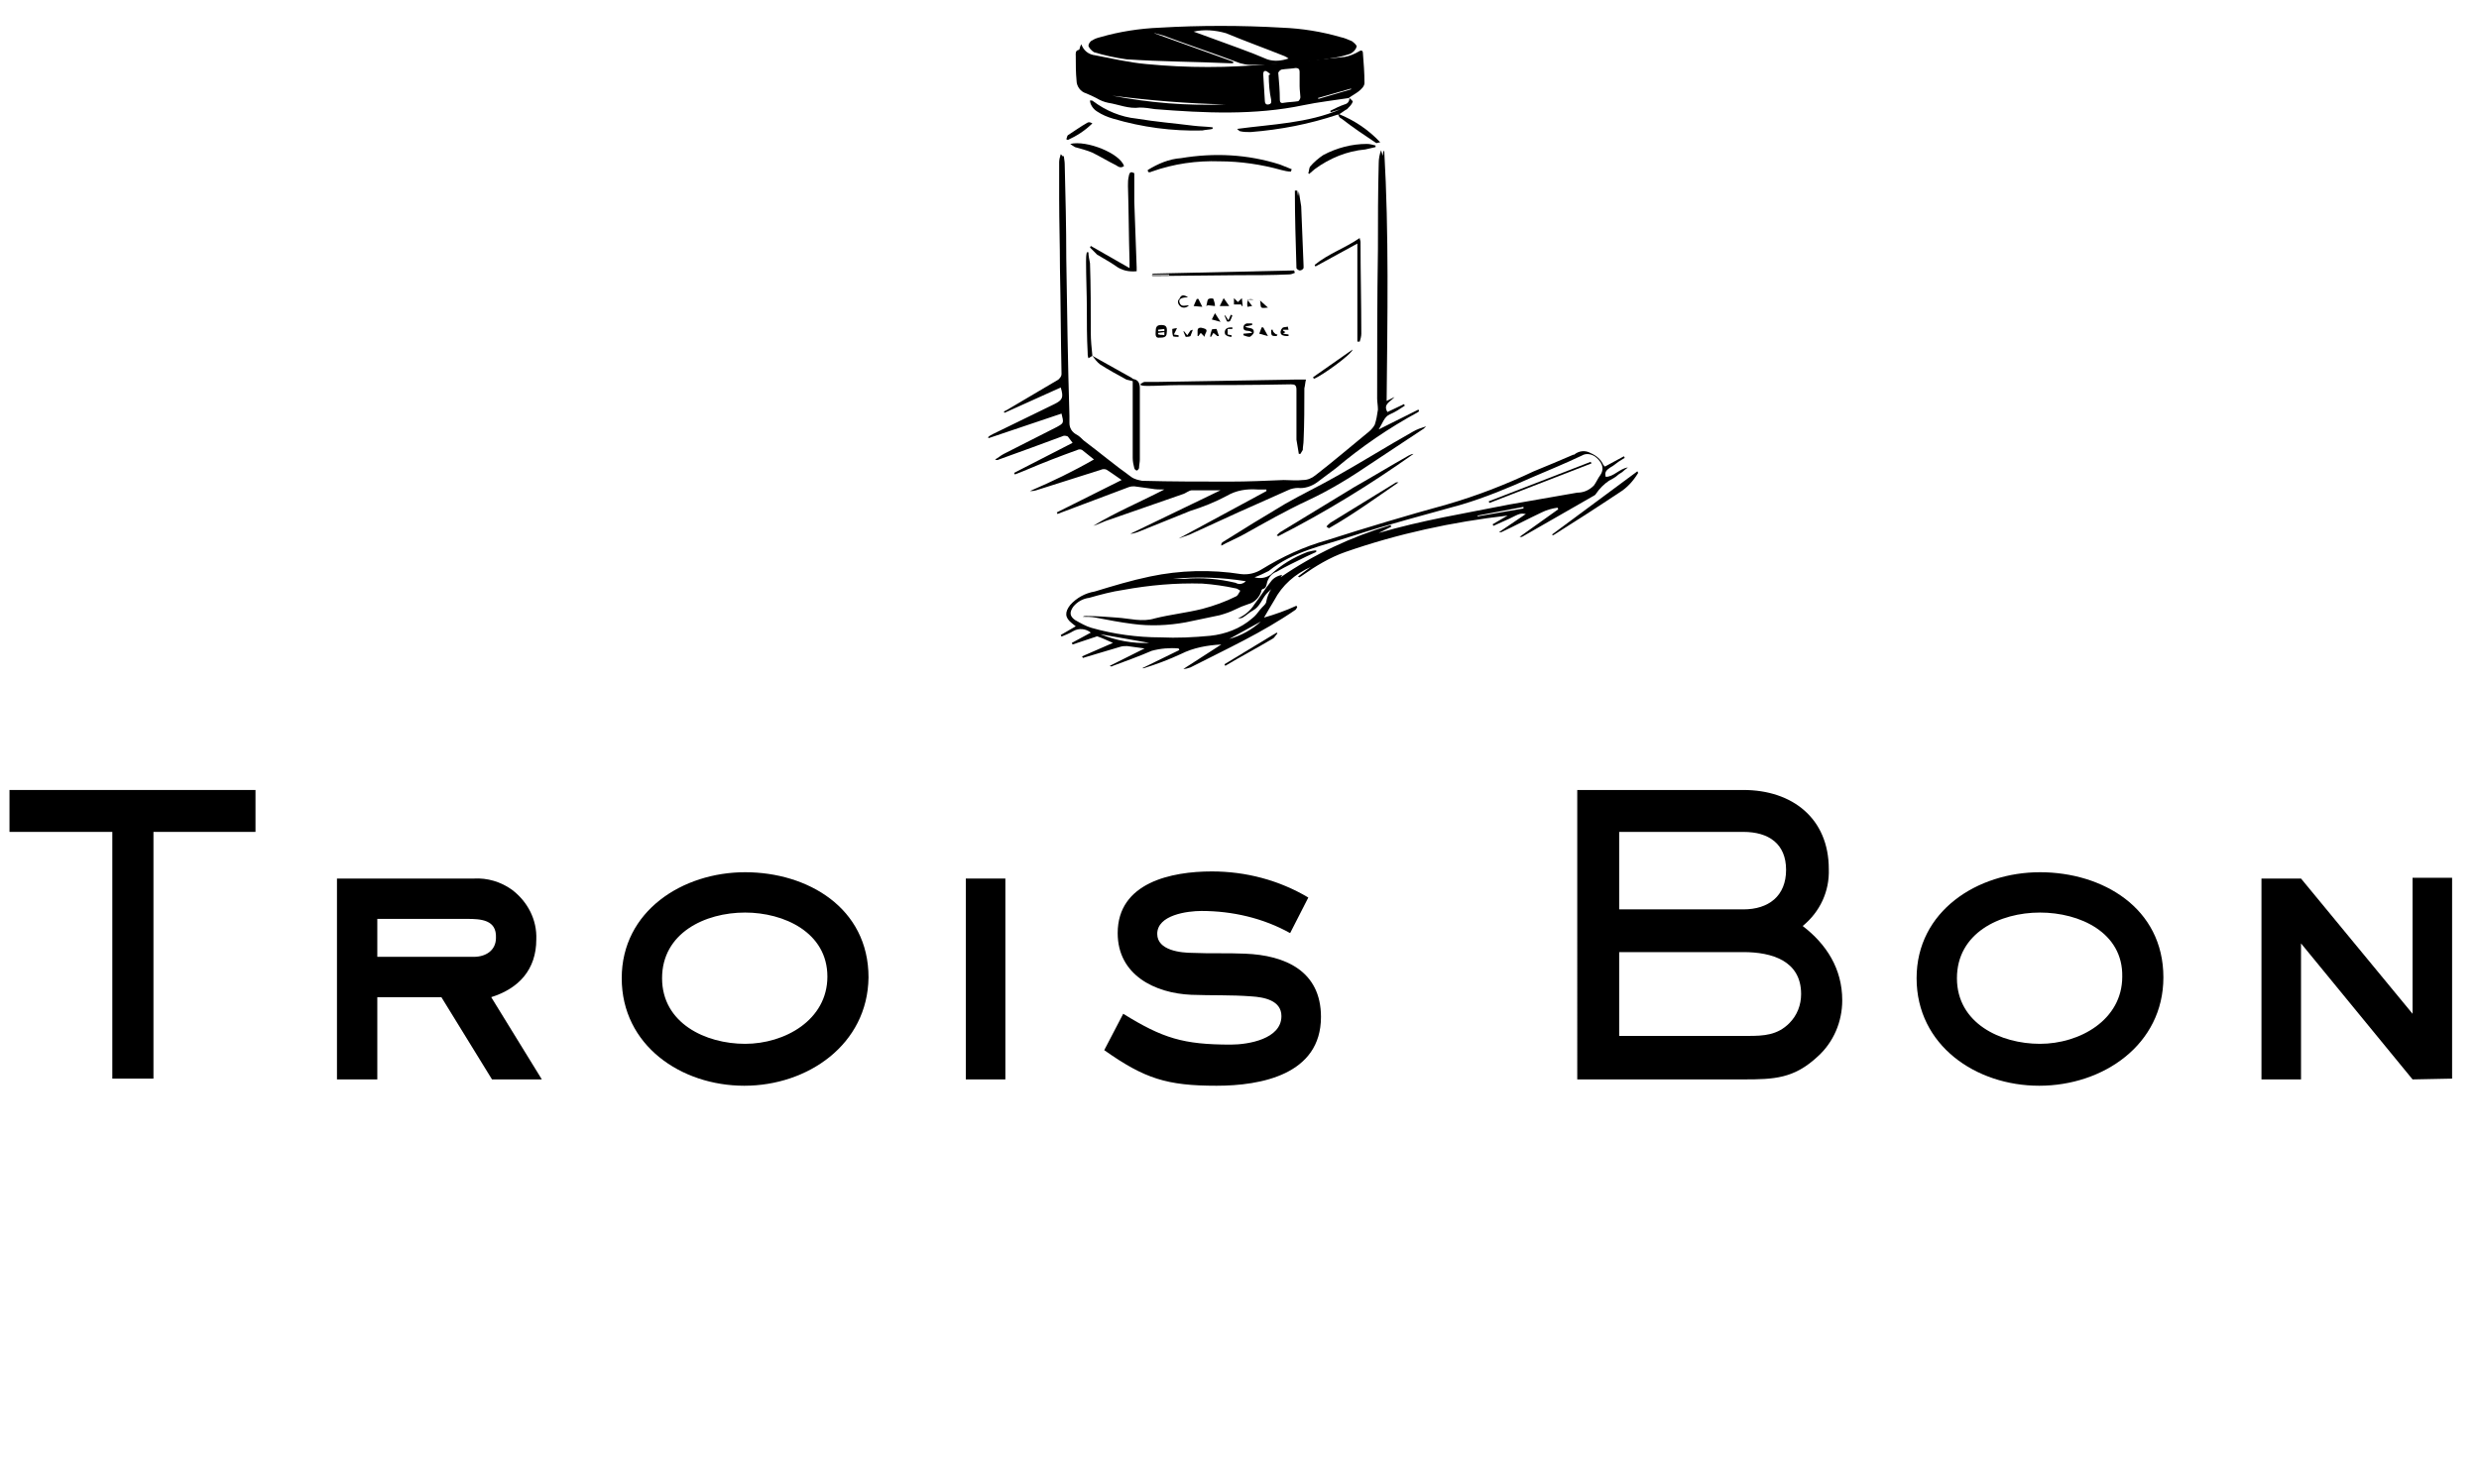 <?xml version="1.0" encoding="utf-8"?>
<!-- Generator: Adobe Illustrator 25.4.1, SVG Export Plug-In . SVG Version: 6.00 Build 0)  -->
<svg version="1.1" id="Layer_1" xmlns="http://www.w3.org/2000/svg" xmlns:xlink="http://www.w3.org/1999/xlink" x="0px" y="0px"
	 viewBox="0 0 313.4 187.7" style="enable-background:new 0 0 313.4 187.7;" xml:space="preserve">
<path d="M19.4,105.2v31.2h-5.2v-31.2h-13v-5.3h31.1v5.3L19.4,105.2L19.4,105.2z"/>
<path d="M62.2,136.5l-6.4-10.4h-8.1v10.4h-5.1v-25.4h17.3c1.7-0.1,3.4,0.4,4.8,1.4c2,1.5,3.2,3.8,3.1,6.3c0,3.8-2.2,6.2-5.7,7.3
	l6.4,10.4H62.2z M59,116.2H47.7v4.8h12.2c1.5,0,2.8-0.8,2.8-2.4C62.8,116.3,60.8,116.2,59,116.2z"/>
<path d="M94.1,137.3c-8,0-15.5-5.1-15.5-13.6s7.7-13.4,15.6-13.4s15.6,4.5,15.6,13.3C109.7,132.1,102.1,137.3,94.1,137.3z
	 M94.2,115.4c-5.1,0-10.5,2.6-10.5,8.3s5.5,8.3,10.5,8.3s10.4-3,10.4-8.5C104.6,117.9,99.1,115.4,94.2,115.4z"/>
<path d="M122.1,136.5v-25.4h5v25.4H122.1z"/>
<path d="M153.8,137.3c-6.3,0-9.1-0.9-14.2-4.5l2.4-4.6c5,3.1,7.6,3.9,13.6,3.9c2.2,0,6.4-0.7,6.4-3.6c0-2-2.2-2.4-3.8-2.5
	c-2.6-0.2-5-0.1-7.6-0.2c-4.6-0.2-9.3-2.5-9.3-7.8c0-6.4,6.8-7.8,11.9-7.8c4.3,0,8.5,1.1,12.2,3.3l-2.3,4.5
	c-3.4-1.9-7.3-2.8-11.2-2.8c-1.8,0-5.6,0.5-5.6,2.9c0,2.1,3,2.4,4.5,2.4c2.2,0.1,4.4,0,6.6,0.1c5.1,0.2,9.6,2.2,9.6,8
	C167,135.9,159.4,137.3,153.8,137.3z"/>
<path d="M229.8,133.6c-3,2.8-5.5,2.9-9.4,2.9h-21V99.9h21c6.2,0,10.8,3.6,10.8,10c0.1,2.8-1.1,5.4-3.3,7.2c3,2.3,5,5.4,5,9.4
	C232.9,129.2,231.8,131.8,229.8,133.6z M220.4,105.2h-15.7v9.8h15.7c3.2,0,5.4-1.7,5.4-5S223.6,105.2,220.4,105.2z M220.4,120.4
	h-15.7v10.6H221c2,0,3.7-0.1,5.2-1.6c1-1,1.5-2.3,1.5-3.7C227.7,121.5,224,120.4,220.4,120.4z"/>
<path d="M257.8,137.3c-8,0-15.5-5.1-15.5-13.6s7.7-13.4,15.6-13.4s15.6,4.5,15.6,13.3C273.5,132.1,265.9,137.3,257.8,137.3z
	 M257.9,115.4c-5.1,0-10.5,2.6-10.5,8.3s5.5,8.3,10.5,8.3s10.4-3,10.4-8.5C268.4,117.9,262.9,115.4,257.9,115.4z"/>
<path d="M305,136.5l-14.1-17.2v17.2h-5v-25.4h5l14.1,17.1v-17.2h5v25.4L305,136.5L305,136.5z"/>
<path d="M141.8,60.7c-0.7-0.5-1.3-0.9-1.9-1.3c-0.2-0.1-0.5-0.1-0.7,0l-8.2,2.6c-0.3,0.1-0.6,0.1-0.8,0.1c2.8-1.2,5.5-2.5,8.1-4
	c-0.5-0.4-1-0.8-1.5-1.2c-0.2-0.1-0.4-0.1-0.6,0c-2.2,0.8-4.3,1.6-6.4,2.5l-1.5,0.6l-0.1-0.2l7.4-3.8c-0.2-0.3-0.4-0.5-0.6-0.8
	c-0.2-0.1-0.4-0.1-0.5-0.1c-2.7,1-5.4,2-8.2,3c-0.2,0.1-0.3,0.1-0.5,0c0.4-0.2,0.7-0.5,1.1-0.7l6.7-3.4c0.9-0.5,0.9-0.5,0.6-1.7
	l-9.2,3.1l-0.1-0.1c0.2-0.2,0.4-0.3,0.6-0.4l7.8-3.8c1-0.5,1.2-0.8,0.8-2.1l-7.1,3.2l-0.1-0.1c0.1-0.1,0.2-0.2,0.3-0.2
	c2.2-1.3,4.4-2.6,6.6-3.9c0.2-0.2,0.4-0.4,0.4-0.7c-0.1-4.5-0.1-8.9-0.2-13.4c0-2.9-0.1-5.8-0.1-8.7c0-1.5,0-3.1,0-4.7
	c0-0.3,0.1-0.7,0.2-1l0.3,0.3l0.1-0.1c0,0.3,0.1,0.7,0.1,1c0.1,4,0.2,8,0.2,12c0.1,6.6,0.2,13.3,0.4,19.9c0,0.3,0,0.6,0,0.9
	c0,0.6,0.3,1.1,0.8,1.4c0.4,0.2,0.7,0.5,1,0.8c2,1.5,3.9,3.1,6,4.6c0.4,0.3,0.9,0.4,1.4,0.5c3.7,0.1,7.4,0.1,11.1,0.1
	c2.2,0,4.5-0.1,6.8-0.2c0.8,0,1.6,0.1,2.4,0c0.6,0,1.1-0.2,1.6-0.6c2.2-1.7,4.3-3.5,6.5-5.3c0.4-0.3,0.8-0.7,1-1.1
	c0.2-0.6,0.3-1.2,0.4-1.9c0-0.5-0.1-1-0.1-1.4c0-6.3,0-12.6,0.1-18.9c0-3.6,0-7.2,0.1-10.9c0-0.5,0.1-1.1,0.3-1.6l0.2,0.7l0.1-0.6
	h0.1c0.6,10.5,0.4,21,0.3,31.6l1-0.5c-0.5,0.6-1.5,0.9-0.9,1.9l2.1-1l0.1,0.2c-0.6,0.4-1.2,0.8-1.9,1.1s-0.9,1.1-1.4,1.9l5-2.5
	l0.1,0.1c0,0.1-0.1,0.2-0.1,0.2c-3.7,2-7.2,4.4-10.4,7.1c-0.8,0.6-1.6,1.2-2.4,1.8c-0.7,0.5-1.6,0.8-2.4,0.7c-0.4,0-0.9,0.1-1.3,0.3
	c-4.1,1.8-8.3,3.7-12.4,5.6c-0.5,0.2-0.9,0.3-1.4,0.5l11.1-6v-0.2H159c-1.4-0.1-2.7,0.1-3.9,0.8c-1.5,0.8-3,1.4-4.6,1.9
	c-2.2,0.9-4.5,1.8-6.7,2.7c-0.3,0.1-0.6,0.2-0.9,0.2l11.4-5.5c-1.3,0-2.4,0-3.6,0c-0.4,0-0.8,0.4-1.2,0.5l-9.2,3.2
	c-0.7,0.2-1.4,0.6-2.1,0.8c2.8-1.7,5.9-3,9-4.6c-0.6,0-1.1,0-1.6-0.1c-0.8-0.1-1.5-0.2-2.2-0.3c-0.2,0-0.4,0-0.7,0.1l-8.5,3.2
	l-0.5,0.2l-0.1-0.2L141.8,60.7z"/>
<path d="M154.4,81.5c-1.8,0.1-3.5,0.4-5.1,1.2c-1.5,0.7-3.1,1.3-4.7,1.8c-0.1,0-0.1,0-0.2,0l4.7-2.3l-0.1-0.2
	c-1.1-0.1-2.3,0-3.4,0.3c-1.6,0.7-3.3,1.3-4.9,1.9c-0.1,0.1-0.3,0.1-0.4,0l4.4-2.2c-0.8-0.1-1.5-0.2-2.2-0.3c-0.3,0-0.6,0-0.9,0.1
	c-1.6,0.5-3.1,0.9-4.7,1.4l-0.1-0.2l3.9-1.7c-0.7-0.3-1.3-0.6-1.9-0.8c-0.1-0.1-0.4,0.1-0.5,0.1l-2.7,0.9l-0.1-0.2l2.4-1.3
	c-0.6-0.5-1.5-0.6-2.2-0.2c-0.5,0.3-1,0.5-1.5,0.7l-0.1-0.2l1.9-1.1l-0.5-0.4c-0.9-0.7-0.9-1.4-0.2-2.3c0.8-0.9,1.9-1.5,3.1-1.7
	c2.3-0.7,4.6-1.4,7-1.9c3.8-0.8,7.7-0.9,11.5-0.3c0.9,0.1,1.8-0.1,2.6-0.6c2.6-1.6,5.4-2.9,8.3-3.7c5-1.6,10-3.1,15.1-4.5
	c3.8-1.1,7.4-2.5,11-4.2c1.7-0.7,3.4-1.4,5-2.1h0.1c0.6-0.5,1.4-0.6,2.1-0.2c0.7,0.3,1.3,0.8,1.6,1.5c0,0,0.1,0.1,0.2,0.2l2.4-1.3
	l0.1,0.2l-0.8,0.5c-0.3,0.2-0.6,0.5-1,0.7c-0.4,0.3-0.8,0.5-0.6,1.2c1,0,1.7-1,2.8-1.2c-0.2,0.2-0.4,0.3-0.6,0.5s-0.5,0.3-0.7,0.5
	s-0.7,0.5-1.1,0.7c-0.6,0.4-1.2,1-1.6,1.6c-0.1,0.2-0.3,0.3-0.5,0.4l-8.9,5.1c-0.1,0-0.2,0-0.3,0l4.9-3.5l-0.1-0.2
	c-0.7,0.1-1.4,0.3-2,0.6c-1.7,0.8-3.4,1.7-5.1,2.5c-0.1,0-0.2,0-0.3,0l3.4-2.3c-0.7-0.1-0.7-0.1-2.1,0.6c-0.7,0.3-1.3,0.6-2,0.9
	l-0.1-0.2l1.9-1.1c-7,0.8-13.9,2.3-20.5,4.6c-2,0.7-3.8,1.8-5.5,3c-0.1,0.1-0.2,0.1-0.3,0.2c0,0-0.1,0-0.2-0.1l1.6-1.2
	c-2,0.9-3.6,2.3-4.6,4.2c-0.4,0.7-0.8,1.3-1.3,2.2c1.4-0.4,2.8-0.9,4.1-1.5l0.1,0.2c-0.1,0.1-0.1,0.2-0.2,0.3
	c-4.2,2.9-8.8,5-13.3,7.3c-0.3,0.1-0.6,0.2-0.9,0.2L154.4,81.5z M174.3,67.4c5.4-1.6,11-2.5,16.5-3.6c2.9-0.5,5.7-1,8.6-1.5
	c0.8,0,1.5-0.3,2.1-0.9c0.3-0.4,0.5-0.9,0.8-1.3c0.7-1,0-1.9-0.7-2.4c-0.5-0.3-1.1-0.4-1.6-0.1c-2.1,1-4.3,1.9-6.4,2.8
	c-2.9,1.3-5.8,2.5-8.8,3.4c-4.6,1.3-9.3,2.5-13.9,4c-3.6,1.2-7.4,1.9-10.5,4.4c-0.6,0.3-1.2,0.6-1.8,0.8c0.7,0.2,1.4,0.1,2-0.3
	c1.4-1.3,2.9-2.2,4.7-2.9c0.4-0.1,0.8-0.2,1.1-0.2v0.2c-0.4,0.2-0.9,0.4-1.3,0.6c-1.2,0.6-2.5,1.2-3.7,1.9c-0.6,0.2-1,0.7-1.2,1.3
	c-0.1,0.4-0.1,0.8-0.6,0.9c0,0-0.1,0.1-0.1,0.1c-0.2,0.9-0.9,1.6-1.7,1.8c-0.6,0.2-1.1,0.4-1.7,0.7c-0.6,0.3-1.2,0.5-1.9,0.7
	c-1.4,0.3-2.9,0.6-4.3,0.9c-2.2,0.4-4.5,0.5-6.7,0.2c-1.6-0.2-3.1-0.5-4.7-0.8c-0.5-0.1-1.1-0.1-1.6-0.1V78c0.1-0.1,0.3-0.1,0.4-0.1
	c1.3,0,2.6,0.1,3.9,0.2c1.6,0.1,3.2,0.6,4.8,0.1c2-0.5,4-0.7,6-1.2c1.5-0.4,2.9-0.9,4.3-1.6c0.2-0.1,0.3-0.4,0.5-0.7
	c-0.2-0.1-0.4-0.3-0.6-0.3c-1.4-0.3-2.8-0.5-4.2-0.6c-3.4-0.1-6.7,0.2-10,0.8c-1.4,0.2-2.9,0.6-4.3,1c-0.8,0.1-1.5,0.5-2,1.1
	c-0.5,0.7-0.5,1.2,0.2,1.7c0.7,0.4,1.4,0.8,2.1,1c2.8,0.8,5.8,1.2,8.7,1.2c2.1,0.1,4.2,0,6.3-0.2c1.9-0.2,3.8-0.9,5.3-2.2
	c0.4-0.3,0.7-0.7,1-1.1c0.3-0.4,0.8-0.7,0.8-1.1c0.1-0.5,0.3-1,0.6-1.5c-0.2,0.2-0.4,0.4-0.6,0.6c-0.6,0.7-0.8,1.6-1.7,2.1
	c-0.4,0.2-0.8,0.6-1.3,0.9c-0.2,0.1-0.4,0.1-0.6,0.1c0.9-0.4,1.6-1,2.1-1.8c0.7-0.9,1.3-1.9,2.1-2.9c0.3-0.4,0.8-0.7,1.4-0.8
	l-0.2,0.3c4.2-2.9,8.9-5.1,13.9-6.6l0.1,0.2L174.3,67.4z M157.5,73.5c-3.1-0.5-6.2-0.6-9.2-0.3c0.5,0,0.9,0,1.4,0
	c2.2-0.2,4.4,0,6.5,0.5C156.7,74,157.2,73.8,157.5,73.5L157.5,73.5z M139.1,80.2c2,0.8,4.1,1.2,6.2,1.1L139.1,80.2z M192.6,64.3
	v-0.2l-5.8,1.1v0.1L192.6,64.3z M159.4,78.6l-4,2.2C156.9,80.4,158.3,79.6,159.4,78.6z"/>
<path d="M170.5,12.4c-1.9,0.3-3.8,0.5-5.7,0.9c-6.2,1.3-12.5,1-18.8,0.5c-0.6-0.1-1.3-0.2-1.9-0.2c-1.4,0.2-2.7-0.4-4-0.6
	c-0.5-0.1-1-0.3-1.5-0.6c-0.4-0.2-0.8-0.4-1.3-0.6c-0.7-0.2-1.2-0.9-1.2-1.6c-0.1-1-0.1-2.1-0.1-3.1c0-0.3-0.1-0.7,0.4-0.8
	c0.1,0,0.1-0.4,0.3-0.7c0.3,0.8,0.9,1.3,1.8,1.4c2.1,0.4,4.2,0.9,6.4,1.1c5.2,0.5,10.4,0.5,15.6,0c3.2-0.2,6.3-0.6,9.5-0.9
	c0.6-0.1,1.3-0.4,1.8-0.7c0.3-0.2,0.5-0.1,0.5,0.2c0.1,1.3,0.2,2.5,0.2,3.8c0,0.4-0.4,0.8-0.8,1.1C171.3,11.9,170.9,12.1,170.5,12.4
	L170.5,12.4z M164.3,10.9L164.3,10.9V9.1c0-0.3-0.1-0.5-0.5-0.5c-0.6,0.1-1.2,0.1-1.8,0.2c-0.2,0.1-0.3,0.2-0.4,0.4
	c0.1,1.1,0.2,2.3,0.2,3.4c0,0.3,0.1,0.5,0.5,0.4c0.6-0.1,1.2-0.1,1.8-0.2c0.1,0,0.3-0.3,0.3-0.5C164.4,12,164.3,11.4,164.3,10.9
	L164.3,10.9z M160.4,9.5l0.2-0.1c-0.2-0.2-0.3-0.3-0.5-0.4c-0.3-0.1-0.4,0.1-0.4,0.4l0.2,3.3c0,0.3,0.1,0.6,0.5,0.5s0.3-0.3,0.3-0.6
	C160.5,11.7,160.4,10.6,160.4,9.5L160.4,9.5z M154.9,13.2c-4.8-0.1-9.5-0.5-14.3-1.1C145.3,13,150.1,13.4,154.9,13.2L154.9,13.2z
	 M166.6,12.4l0.1,0.1l4.1-1.2v-0.1L166.6,12.4z"/>
<path d="M145.9,4.2l10,3.6v0.2c-0.1,0-0.3,0-0.4,0c-4.4-0.2-8.7-0.2-13.1-0.5c-1.4-0.2-2.8-0.5-4.1-0.9c-0.3-0.2-0.6-0.5-0.7-0.8
	c0-0.2,0.2-0.6,0.5-0.7c0.3-0.2,0.6-0.3,1-0.4c2.4-0.7,5-1.1,7.5-1.2c5.1-0.3,10.3-0.3,15.5,0c2.5,0.1,5,0.5,7.4,1.2
	c0.5,0.1,0.9,0.3,1.4,0.5c0.3,0.2,0.7,0.6,0.6,0.7c-0.1,0.4-0.4,0.7-0.8,0.9c-0.6,0.2-1.3,0.4-2,0.5c-3.5,0.6-7,0.9-10.6,0.9
	c-0.5,0-0.9-0.1-1.3-0.2c-3.2-1.2-6.5-2.3-9.7-3.5c-0.4-0.1-0.7-0.2-1.1-0.3L145.9,4.2z M150.9,4l2.2,0.8c2.4,0.9,4.8,1.7,7.1,2.7
	c0.9,0.3,1.8,0.2,2.7-0.1c-0.1-0.1-0.3-0.2-0.5-0.3c-2.5-1-5-1.9-7.4-2.9C153.6,3.8,152.2,3.7,150.9,4L150.9,4z"/>
<path d="M154.4,68.8c0-0.1,0.1-0.1,0.1-0.2c2.7-1.7,5.3-3.3,8-4.9c2.1-1.2,4.4-2.3,6.5-3.5c3.2-1.8,6.4-3.8,9.6-5.6
	c0.5-0.3,1.1-0.5,1.7-0.7c-0.1,0.1-0.2,0.2-0.3,0.3c-2.3,1.5-4.5,3-6.8,4.5c-2.5,1.7-5.1,3.3-7.9,4.6c-2.8,1.3-5.4,2.8-8.1,4.3
	c-0.9,0.5-1.9,0.9-2.8,1.4L154.4,68.8z"/>
<path d="M144.3,48.5c0.1-0.1,0.3-0.2,0.4-0.2c0.5,0,0.9,0,1.4,0l17.5-0.3c0.5,0,1,0,1.5,0c-0.1,0.4-0.1,0.7-0.2,1.1
	c0,2.2,0,4.4-0.1,6.6c0,0.4-0.1,0.8-0.1,1.2c-0.1,0.2-0.2,0.3-0.3,0.5h-0.2c-0.1-0.6-0.2-1.2-0.3-1.8c0-2.1,0-4.2,0-6.3
	c0-0.6-0.2-0.7-0.7-0.7c-4.7,0.1-9.4,0.1-14.2,0.1c-1.3,0-2.6,0.1-3.9,0.1c-0.3,0-0.6,0-0.9-0.1V48.5z"/>
<path d="M138.1,45l5,2.8l0.1,0.1c1,0.2,0.9,0.9,0.9,1.7c0,2.8,0,5.7,0,8.5c0,0.4-0.1,0.7-0.1,1.1c-0.1,0.2-0.2,0.3-0.3,0.3
	c-0.1,0-0.3-0.2-0.3-0.3c-0.1-0.4-0.2-0.8-0.2-1.3c0-3.2,0-6.5,0-9.7c-0.3-0.1-0.5-0.1-0.8-0.2c-1.1-0.6-2.2-1.2-3.3-1.9
	C138.7,45.8,138.4,45.4,138.1,45L138.1,45z"/>
<path d="M143.7,34.3c-1,0.1-1.9-0.1-2.7-0.7c-0.7-0.5-1.5-0.9-2.3-1.4c-0.3-0.3-0.6-0.6-0.9-0.9l0.1-0.2l4.9,2.8c0-0.3,0-0.5,0-0.8
	c-0.1-3.2-0.1-6.4-0.2-9.6c0-0.4,0-0.8,0.1-1.2c0.1-0.6,0.3-0.6,0.7-0.4c0,1.2,0,2.4,0,3.6c0.1,2.8,0.2,5.5,0.3,8.3
	C143.7,34,143.7,34.2,143.7,34.3z"/>
<path d="M145.1,21.5c1.3-0.8,2.7-1.4,4.2-1.5c4.2-0.7,8.4-0.5,12.5,0.8c0.5,0.2,1,0.4,1.5,0.6l-0.1,0.3c-0.4,0-0.8-0.1-1.2-0.2
	c-2.5-0.7-5.2-1.1-7.8-1.1c-2.9-0.1-5.8,0.3-8.6,1.3C145.4,21.8,145.1,21.9,145.1,21.5z"/>
<path d="M161.4,67.7c0.2-0.2,0.4-0.4,0.6-0.5c3.1-1.9,6.1-3.7,9.2-5.6c2.3-1.3,4.6-2.7,6.9-4c0.2-0.1,0.4-0.2,0.6-0.2
	c-5.5,3.9-11.2,7.4-17.1,10.4L161.4,67.7z"/>
<path d="M137.8,12.7c0.2,0,0.3,0,0.4,0.1c1.6,1.2,3.5,2,5.5,2.2c2.4,0.4,4.8,0.6,7.2,0.9c0.8,0.1,1.6,0.1,2.4,0.2v0.2
	c-0.4,0.1-0.9,0.1-1.3,0.2c-3.8,0.1-7.6-0.4-11.3-1.5c-0.7-0.2-1.4-0.5-2-0.9C138.2,13.8,137.8,13.2,137.8,12.7z"/>
<path d="M169.1,14.5c-3.6,1.2-7.2,1.9-11,2.2c-0.4,0-0.9,0-1.3-0.1c-0.1,0-0.3-0.2-0.4-0.3c4.4-0.6,8.9-0.7,13.1-2.5l-1.3,0.4V14
	c0.6-0.3,1.2-0.6,1.8-0.8c0.4-0.1,0.6-0.4,0.6-0.8l0,0c0.2,0.2,0.5,0.4,0.4,0.5c-0.1,0.3-0.4,0.6-0.7,0.9c-0.4,0.2-0.7,0.5-1.1,0.7
	L169.1,14.5z"/>
<path d="M171.9,30.1c0,0.2,0.1,0.3,0.1,0.5c0,3.9,0.1,7.7,0.1,11.6c0,0.3-0.1,0.7-0.2,1h-0.3V30.8l-5.3,2.9l-0.1-0.2
	C167.9,32.1,170,31.4,171.9,30.1z"/>
<path d="M145.6,34.8h2.2v-0.1h-2.1v-0.1l17.9-0.4l0.1,0.3c-0.2,0.1-0.5,0.2-0.7,0.2c-2.2,0.1-4.4,0.1-6.6,0.1l-10,0.1
	c-0.2,0-0.5,0-0.7,0L145.6,34.8z"/>
<path d="M164,24.1l0.1,0.7l0.1-0.6c0.1,0.7,0.2,1.3,0.3,1.9c0.1,2.5,0.2,5,0.3,7.5c0,0.1,0,0.3,0,0.3c-0.1,0.2-0.3,0.3-0.5,0.3
	c-0.1,0-0.4-0.2-0.4-0.3c-0.1-3.3-0.2-6.5-0.2-9.8L164,24.1z"/>
<path d="M165.4,21.9c0.1-0.3,0.1-0.6,0.2-0.8c0.5-0.6,1.1-1.1,1.7-1.5c1.7-0.9,3.6-1.4,5.5-1.4c0.4,0,0.7,0.1,1.1,0.2v0.2
	c-0.4,0.1-0.9,0.2-1.3,0.3c-2.3,0.2-4.5,1.1-6.4,2.5l-0.7,0.6L165.4,21.9z"/>
<path d="M207.1,59.8c-0.6,1-1.4,1.9-2.4,2.5c-2.7,1.8-5.5,3.6-8.2,5.3c-0.1,0.1-0.2,0.1-0.3,0l10.8-8L207.1,59.8z"/>
<path d="M138.1,45l-0.5,0.3c-0.1-0.3-0.1-0.5-0.1-0.8c-0.1-1.8-0.1-3.7-0.1-5.5s-0.1-4-0.1-5.9c0-0.4,0-0.8,0.1-1.2h0.2
	c0,0.4,0.1,0.9,0.2,1.4c0.1,2.9,0.1,5.8,0.1,8.8C137.9,43,138,44,138.1,45L138.1,45z"/>
<path d="M135.3,18.2c2.1-0.5,6.3,1.2,6.8,2.8c-0.4,0.3-0.7,0.1-1-0.1c-1-0.5-2-1.1-3-1.6c-0.7-0.3-1.5-0.5-2.2-0.7
	C135.6,18.4,135.4,18.3,135.3,18.2z"/>
<path d="M169.2,14.4c2,0.8,3.8,2,5.3,3.6c-0.2,0-0.4,0.1-0.5,0.1c-1.5-1-3-2-4.4-3.1C169.3,14.9,169.2,14.6,169.2,14.4L169.2,14.4z"
	/>
<path d="M167.7,66.6c0.1-0.2,0.3-0.3,0.5-0.5c2.8-1.7,5.5-3.4,8.3-5.1c0.1,0,0.2,0,0.3,0c-2.9,2-5.8,4.1-8.8,5.8L167.7,66.6z"/>
<path d="M154.8,84l6.6-4l0.1,0.1c-0.2,0.2-0.3,0.4-0.5,0.6c-2,1.2-4.1,2.3-6.1,3.5L154.8,84z"/>
<path d="M134.8,17.6c0.1-0.2,0.1-0.4,0.2-0.5c0.8-0.5,1.6-1.1,2.5-1.6c0.2-0.1,0.4,0,0.6,0.1c-0.9,0.9-2,1.6-3.1,2.1L134.8,17.6z"/>
<path d="M166,47.7l5-3.5c-0.1,0.6-4,3.4-4.9,3.7L166,47.7z"/>
<path d="M146.1,42c0-0.6,0.1-0.9,0.7-0.9s0.8,0.2,0.7,1c0,0.6-0.5,0.6-0.9,0.6C146,42.8,146.1,42.2,146.1,42z M147.2,42.4V42
	l-0.8,0.1c0,0.1,0,0.2,0.1,0.2C146.8,42.4,147,42.3,147.2,42.4L147.2,42.4z M147.2,41.9v-0.3l-0.8,0.1c0,0.1,0,0.2,0.1,0.2
	C146.8,41.9,147,41.8,147.2,41.9L147.2,41.9z"/>
<path d="M158.3,42.1c-0.3-0.5-1.1,0-1.1-0.7c0-0.2,0.1-0.4,0.4-0.5c0.2,0,0.5,0,0.7,0v0.2l-0.9,0.2c0.4,0.3,1.2,0,1.1,0.8
	c-0.1,0.2-0.3,0.4-0.5,0.5c-0.3,0-0.5-0.1-0.8-0.2v-0.2L158.3,42.1z"/>
<path d="M151.8,42.1l-0.3,0.4h-0.1c0-0.2,0-0.5,0-0.7c0-0.4,0.4-0.4,0.7-0.3c0.9,0.2,0.1,0.7,0.2,1.1L151.8,42.1z"/>
<path d="M152.5,38.7c0.1-0.3,0.1-0.6,0.2-0.8s0.6-0.2,0.7-0.1c0.1,0.3,0.2,0.6,0.2,0.9l-0.9-0.1L152.5,38.7z"/>
<path d="M153.9,42.5l-0.5-0.4l-0.3,0.5H153c0-0.3,0.1-0.6,0.2-0.9c0-0.1,0.5-0.1,0.6-0.1c0.1,0.3,0.2,0.6,0.3,0.9L153.9,42.5z"/>
<path d="M150.2,37.6c-0.8,0-1.2,0.2-1.1,0.6c0.2,0.7,0.7,0.4,1.2,0.4c-0.2,0.3-0.7,0.4-1,0.2c-0.3-0.2-0.5-0.6-0.3-0.9
	c0,0,0.1-0.1,0.1-0.1C149.3,37.3,149.6,37.2,150.2,37.6z"/>
<path d="M156,37.7l0.5,0.5l0.5-0.5l0.1,1H157l-0.1-0.2H156L156,37.7z"/>
<path d="M162.9,41.7h-0.7v0.1l0.3,0.2l-0.3,0.2l0.7,0.1v0.2c-0.3,0-0.7,0-0.9-0.2s-0.1-0.6,0.1-0.8s0.5-0.1,0.7-0.2L162.9,41.7z"/>
<path d="M159.7,41.4l0.6,1.1l-1.1-0.3l0.3-0.8L159.7,41.4z"/>
<path d="M151.5,37.8l0.5,1l-1.1-0.1l0.4-0.9L151.5,37.8z"/>
<path d="M154.2,38.7l0.5-1l0.7,1H154.2z"/>
<path d="M155.2,42.3l0.5,0.1v0.2c-0.3,0-0.6-0.1-0.8-0.3c-0.1-0.2-0.1-0.5,0.1-0.7c0.2-0.2,0.5-0.2,0.8-0.2v0.2h-0.6L155.2,42.3z"/>
<path d="M148.8,41.5l-0.4,0.8l0.6,0.1v0.2c-0.2,0-0.7,0-0.7-0.1c-0.1-0.3-0.1-0.6-0.1-0.9C148.2,41.6,148.6,41.5,148.8,41.5z"/>
<path d="M154.3,40.7l-1.1-0.3l0.4-0.8L154.3,40.7z"/>
<path d="M150.8,41.7c-0.1,0.3-0.2,0.5-0.3,0.8c-0.2,0.1-0.4,0.1-0.6,0.1c-0.1-0.2-0.2-0.5-0.3-0.7h0.1l0.4,0.5l0.4-0.6L150.8,41.7z"
	/>
<path d="M154.9,39.9l0.4,0.6l0.3-0.7l0.2,0.1c-0.1,0.3-0.2,0.5-0.3,0.7c-0.1,0.1-0.4,0.1-0.4,0c-0.1-0.2-0.2-0.5-0.3-0.7L154.9,39.9
	z"/>
<path d="M159.3,38l1,0.9c-0.3,0-0.6,0.1-0.8,0S159.4,38.3,159.3,38z"/>
<path d="M158.5,37.9h-0.8l0.6,0.8l-0.6,0.1C157.6,37.9,157.8,37.7,158.5,37.9z"/>
<path d="M161.4,42.5c-0.2,0-0.5,0-0.6-0.1s-0.1-0.4-0.1-0.7h0.2c0,0.2,0.1,0.3,0.2,0.4c0.1,0.1,0.2,0.2,0.4,0.2L161.4,42.5z"/>
<path d="M201.2,58.6l-12.9,5l-0.1-0.2l12.9-5L201.2,58.6z"/>
</svg>
